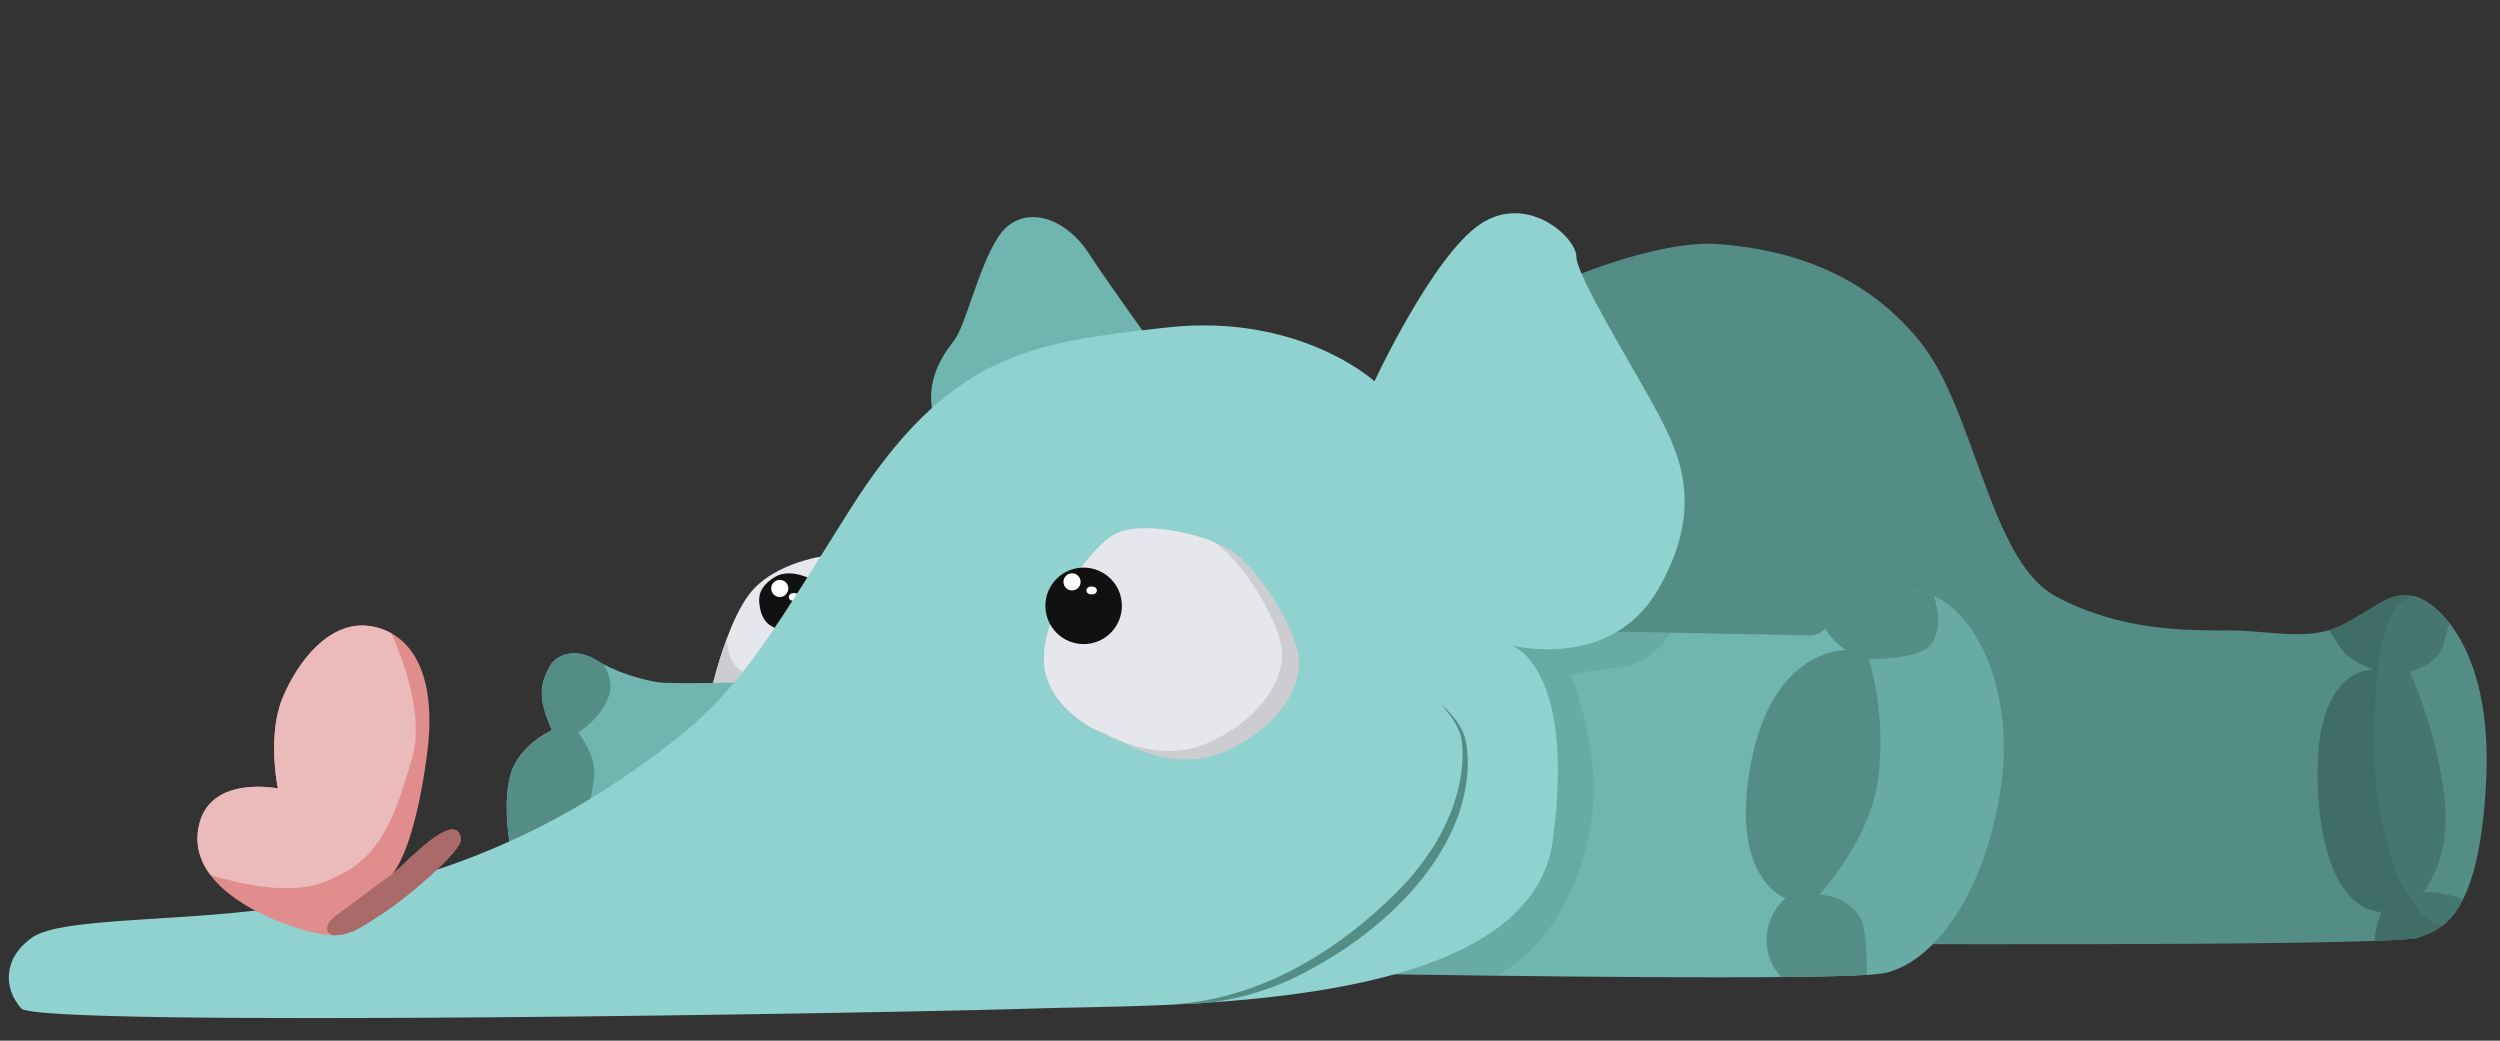 <?xml version="1.0" encoding="UTF-8"?><svg xmlns="http://www.w3.org/2000/svg" viewBox="0 0 600.73 250.06"><rect x="0" y="0" width="600.73" height="250.06" fill="#333333" stroke="none"/><defs><style>.cls-1{fill:#416d67;}.cls-2{fill:#fff;}.cls-3{mix-blend-mode:multiply;opacity:.27;}.cls-3,.cls-4{fill:#548d86;}.cls-5{fill:#8fd2cf;}.cls-6{isolation:isolate;}.cls-7{fill:#cdcdd1;}.cls-8{fill:#111;}.cls-9{fill:#ebbaba;}.cls-10{fill:#71b5b0;}.cls-11{fill:#e6e6ed;}.cls-12{fill:#e28d8d;}.cls-13{fill:#ab6a6a;}</style></defs><g class="cls-6"><g id="Elefant"><path class="cls-10" d="M278.66,85.16s-12.48-17.21-16.84-24c-6.39-9.94-16.96-12.14-22.06-4.06-4.95,7.83-7.68,21.28-10.65,24.93-13.94,17.14,3.62,30.48,3.62,30.48l45.94-27.35Z"/><path class="cls-11" d="M199.46,133.4l-14.66,39.74-4.95-1.31-8.61-2.27-1.1-.29s.02-.08,.05-.23c.28-1.36,1.85-8.58,4.46-15.6,1.45-3.9,3.22-7.74,5.27-10.49,6.16-8.26,19.54-9.55,19.54-9.55Z"/><path class="cls-7" d="M186.82,165.1l-6.97,6.73-8.61-2.27-1.05-.52c.28-1.36,1.85-8.58,4.46-15.6,.07,1.62,.33,3.32,.94,4.79,1.86,4.53,11.23,6.87,11.23,6.87Z"/><path class="cls-10" d="M179.27,163.94l-15.1,35.8-36.75,3.69-4.76,.48s-2.03-10.46,0-17.71c2.03-7.26,9.97-10.75,9.97-10.75,0,0-1.94-4.06-2.33-7.25-.38-3.2,.2-5.13,1.75-8.04,1.54-2.9,6.29-4.64,11.22-1.54,.55,.35,1.12,.67,1.71,.99,4.66,2.47,10.19,3.89,13.19,4.33,3.39,.48,21.1,0,21.1,0Z"/><path class="cls-8" d="M196.21,139.82s-5.9-3.64-9.94-1.21-3.92,4.96-3.81,6.31c.61,7.26,6.47,6.21,6.47,6.21l2.57-1.04,4.7-10.26Z"/><ellipse class="cls-2" cx="190.81" cy="143.46" rx="1.26" ry=".96"/><path class="cls-4" d="M597.37,188.29c-.78,14.1-2.9,22.56-5.5,27.76-1.54,3.1-3.26,5.05-4.97,6.37-2.03,1.56-4.06,2.24-5.79,2.87-.91,.33-4.72,.6-10.48,.8-19.39,.72-60.91,.82-88.23,.8-15.33,0-26.19-.05-26.19-.05l-96.75-84.07-5.7-4.96,3.52-18.28,9.25-48.11s12.9-6.28,26.66-10.06c6.88-1.89,13.98-3.16,19.79-2.71,17.42,1.35,35.23,7.16,48.39,23.42s16.77,52.64,32.51,61.16c15.75,8.51,31.75,8.26,41.81,8.26,8.6,0,16.62,2.07,23.92-.06,1.25-.36,2.48-.85,3.69-1.49,8.07-4.29,10.72-7.59,16.14-6.77,.13,.01,.25,.04,.38,.06,1.35,.25,3.16,1.09,5.1,2.68,1.19,.98,2.43,2.23,3.65,3.79,5.15,6.58,9.91,18.66,8.8,38.59Z"/><path class="cls-3" d="M482.4,226.89c-15.33,0-26.19-.05-26.19-.05l-96.75-84.07-2.18-23.24,9.25-48.11s-.28-1.93,13.48-5.71c1.34,3.75,13.23,17.2,17.1,22.81,12.83,18.58,24.66,32.64,22.41,41.93-1.76,7.32-5.64,11.29-5.64,11.29,0,0,14.33,1.29,18.58-1.09,4.26-2.38,17.81-13.71,33.26-8.65,9.96,3.26,19.63,15.32,23.78,28.52,7.26,23.08,1.76,50.26-7.1,66.37Z"/><path class="cls-10" d="M480.53,190.84c-4.26,25.55-16.65,40.65-27.68,42.97-.52,.11-1.28,.2-2.27,.29-.01,.01-.02,0-.02,0-.59,.06-1.26,.11-2,.15-1.93,.12-4.37,.22-7.21,.3-3.79,.11-8.31,.18-13.34,.23-19.31,.18-46.21-.05-68.65-.33-16.28-.2-30.21-.43-37.19-.55-3.07-.06-4.8-.09-4.8-.09l1.15-2.81,28.84-70.55,3.88-9.48,5.41,.15,9.11,.24,35.65,.67,33.55,.64c1.34,.02,2.61-.53,3.51-1.53,.04-.04,.08-.09,.12-.13,2.65-2.91,8.86-8.58,17.46-9.21,1.27-.1,2.59-.08,3.96,.07,1.03,.11,2.03,.34,3.02,.67,.56,.18,1.11,.4,1.66,.65,11.56,5.32,19.61,25.05,15.84,47.65Z"/><path class="cls-3" d="M401.41,152.03c-2.22,3.41-6.27,7.8-12.62,8.42-10.58,1.04-11.31,1.83-11.31,1.83,0,0,6.66,16.37,5.31,31.66-1.35,15.22-9.24,33.54-23.43,40.51-16.28-.2-30.21-.43-37.19-.55l-3.65-2.9-23.09-18.35,51.93-52.2,9.29-9.33,9.11,.24,35.65,.67Z"/><path class="cls-4" d="M138.92,176s3.79,4.91,3.89,9.16c.11,4.26-2.47,12.91-2.47,12.91l-7.88,2.97-5.04,2.39-4.76,.48s-2.03-10.46,0-17.71c2.03-7.26,9.97-10.75,9.97-10.75,0,0-1.94-4.06-2.33-7.25-.38-3.2,.2-5.13,1.75-8.04,1.54-2.9,6.29-4.64,11.22-1.54,.55,.35,1.12,.67,1.71,.99,1.34,2.19,2.34,5.01,1.29,7.75-2.19,5.68-7.35,8.64-7.35,8.64Z"/><path class="cls-5" d="M330.27,91.61s-18.06-16.52-50.06-12.9-52.13,5.68-76.39,44.39-28.39,46.45-55.23,64.52-54.19,25.81-78.45,29.94-55.23,2.58-62.45,7.74-6.71,12.39-2.58,17.03,213.68,1.03,243.61,0,118.71,1.55,124.39-40.26-9.81-46.97-9.81-46.97c0,0,23.74,6.19,35.1-13.42s5.16-32.52,0-42.32-19.61-33.03-19.61-37.68-11.87-15.48-23.23-7.74-25.29,37.68-25.29,37.68Z"/><path class="cls-4" d="M464.46,154.26c-2.48,4.46-15.48,4.07-15.48,4.07,0,0,4.07,11.22,2.52,27.29-1.55,16.06-14.39,29.35-14.39,29.35,0,0,6.45,0,9.81,5.42,1.51,2.45,1.7,9.24,1.64,13.86-4.5,.28-11.74,.45-20.55,.53-1.88-2.05-3.5-4.95-3.52-8.85-.03-6.31,4.56-10.12,4.56-10.12,0,0-13.55-4.45-8.33-32.32,5.23-27.87,22.84-27.29,22.84-27.29,0,0-3.18-2-4.97-5.19,3.04-3.34,10.76-10.32,21.42-9.14,1.61,.18,3.17,.63,4.68,1.32,1.08,3.28,1.74,7.54-.23,11.07Z"/><path class="cls-1" d="M591.87,216.05c-3.37,6.75-7.56,8.08-10.76,9.24-.91,.33-4.72,.6-10.48,.8,.12-3.4,1.58-6.99,1.58-6.99,0,0-13.68,1.16-15.23-29.16-1.55-30.32,13.54-29.04,13.54-29.04,0,0-4.06-1.12-7.05-3.97-1.47-1.4-2.86-4.25-3.86-5.49,1.25-.36,2.48-.85,3.69-1.49,8.26-4.39,10.84-7.74,16.52-6.71,2.18,.4,5.54,2.36,8.75,6.47-.48,1.62-.98,3.37-1.4,5.01-1.31,5.13-8.12,6.71-8.12,6.71,0,0,6.19,13.16,8.25,29.42,2.01,15.81-4.89,23.32-5.27,23.73,.22-.1,2.22-.89,8.89,1.17,.33,.1,.65,.21,.95,.31Z"/><path class="cls-7" d="M294.66,180.44c-12.36,5.6-24.71-2-25.27-2.36-.06-.03-.13-.05-.19-.07-.71-.22-3.49-1.18-6.68-3.01-.02,0-.04,0-.06-.03-4.5-2.6-9.8-6.93-11.27-13.42-2.69-11.87,10.69-30.19,16.89-33.29,5.25-2.63,16.25-.99,23.56,1.94,1.32,.52,2.51,1.08,3.53,1.67,6.71,3.87,15.23,17.55,16.78,25.11,1.55,7.56-4.65,17.73-17.29,23.46Z"/><path class="cls-11" d="M290.53,178.4c-8.2,3.71-16.39,1.62-21.14-.32-.06-.03-.13-.05-.19-.07-2.47-1.03-3.96-1.99-3.96-1.99,0,0-1.08-.32-2.72-1.02-.02,0-.04,0-.06-.03-4.5-2.6-9.8-6.93-11.27-13.42-2.69-11.87,10.69-30.19,16.89-33.29,5.25-2.63,16.25-.99,23.56,1.94,6.61,4.3,14.68,17.4,16.18,24.73,1.55,7.56-4.65,17.74-17.29,23.47Z"/><circle class="cls-8" cx="260.39" cy="145.58" r="9.19"/><path class="cls-4" d="M346.27,169.24c2.65,2.33,5.2,5.24,5.95,8.82,1.11,5.94,.19,12.11-1.78,17.79-6.32,17.62-23.53,31.49-40,39.38-8.63,3.96-18.16,6.25-27.66,6.02,18.91-1.41,35.99-11.12,49.64-23.79,8.55-7.72,15.77-17.48,18.21-28.9,.72-3.38,1.02-6.9,.65-10.34-.45-3.47-2.74-6.42-5.02-8.97h0Z"/><path class="cls-3" d="M480.53,190.84c-4.26,25.55-16.65,40.65-27.68,42.97-.52,.11-1.28,.2-2.27,.29-.01,.01-.02,0-.02,0-5.3-.43-8.09-3.56-11.26-7.21-3.48-4.02-10.45-15.53-6.77-36.82,3.68-21.29,13.27-39.39,21.73-44.86,3.02-1.96,6.22-2.58,8.77-2.67,.56,.18,1.11,.4,1.66,.65,11.56,5.32,19.61,25.05,15.84,47.65Z"/><path class="cls-3" d="M597.37,188.29c-.78,14.1-2.9,22.56-5.5,27.76-1.54,3.1-3.26,5.05-4.97,6.37-5.11-.93-6.48-5.03-9.28-9.14-2.85-4.16-6.14-17.74-6.78-25.87-.65-8.13-.96-37.6,6.03-42.66,.76-.55,1.65-1.09,2.57-1.58,.13,.01,.25,.04,.38,.06,1.35,.25,3.16,1.09,5.1,2.68,1.19,.98,2.43,2.23,3.65,3.79,5.15,6.58,9.91,18.66,8.8,38.59Z"/><circle class="cls-2" cx="257.6" cy="139.82" r="2.06"/><ellipse class="cls-2" cx="262.31" cy="141.88" rx="1.26" ry=".96"/><circle class="cls-2" cx="187.37" cy="141.4" r="2.06"/><path class="cls-12" d="M110.6,202.3c-1.24,3.54-13.08,13.56-18.38,16.99-4.8,3.1-6.64,4.53-9.69,5.18-2.59,.55-4.7,.06-5.72-.11-4.87-.79-19.78-5.42-26.28-14.14-2.27-3.04-3.52-6.57-2.96-10.61h0c.09-.65,.23-1.3,.41-1.97,3.12-11.37,18.79-8.18,18.79-8.18,0,0-.31-1.5-.58-3.85-.22-2.07-.4-4.8-.28-7.73,.14-3.42,.69-7.12,2.06-10.35,3.87-9.14,11.06-17.63,19.6-17.21,2.11,.11,4.35,.66,6.45,1.84,4.69,2.6,8.71,8.31,9.12,19.07,.13,3.02-.04,6.45-.56,10.32-1.41,10.48-3.21,17.27-4.79,21.6-1.89,5.15-3.45,6.8-3.61,6.97,1.61-.86,11.52-12.05,15.28-10.67,.18,.07,.35,.17,.49,.32,.65,.61,.89,1.82,.65,2.53Z"/><path class="cls-9" d="M99.05,182.07c-4.66,16.2-8.13,25.16-21.68,30.06-8.61,3.11-21.1-.1-26.84-1.91-2.27-3.04-3.52-6.57-2.96-10.61h0c.09-.65,.23-1.3,.41-1.97,3.12-11.37,18.79-8.18,18.79-8.18,0,0-.31-1.5-.58-3.85-.22-2.07-.4-4.8-.28-7.73,.14-3.42,.69-7.12,2.06-10.35,3.87-9.14,11.06-17.63,19.6-17.21,2.11,.11,4.35,.66,6.45,1.84,2.77,6.13,7.96,19.71,5.03,29.91Z"/><path class="cls-13" d="M110.6,202.3c-1.24,3.54-13.08,13.56-18.38,16.99-4.8,3.1-6.64,4.53-9.69,5.18-.87,.19-1.69,.25-2.42,.25-.78-.21-1.51-.68-1.45-1.68,.13-2.07,2.58-3.23,5.16-5.23,2.49-1.93,9.92-7.41,10.45-7.79-.05,.05-.07,.08-.09,.1,1.61-.86,11.52-12.05,15.28-10.67,.18,.07,.35,.17,.49,.32,.65,.61,.89,1.82,.65,2.53Z"/><path class="cls-13" d="M110.6,202.3c-1.24,3.54-13.08,13.56-18.38,16.99-4.8,3.1-6.64,4.53-9.69,5.18-.87,.19-1.69,.25-2.42,.25-.78-.21-1.51-.68-1.45-1.68,.13-2.07,2.58-3.23,5.16-5.23,2.49-1.93,9.92-7.41,10.45-7.79-.05,.05-.07,.08-.09,.1,1.61-.86,11.52-12.05,15.28-10.67,.18,.07,.35,.17,.49,.32,.65,.61,.89,1.82,.65,2.53Z"/></g></g></svg>